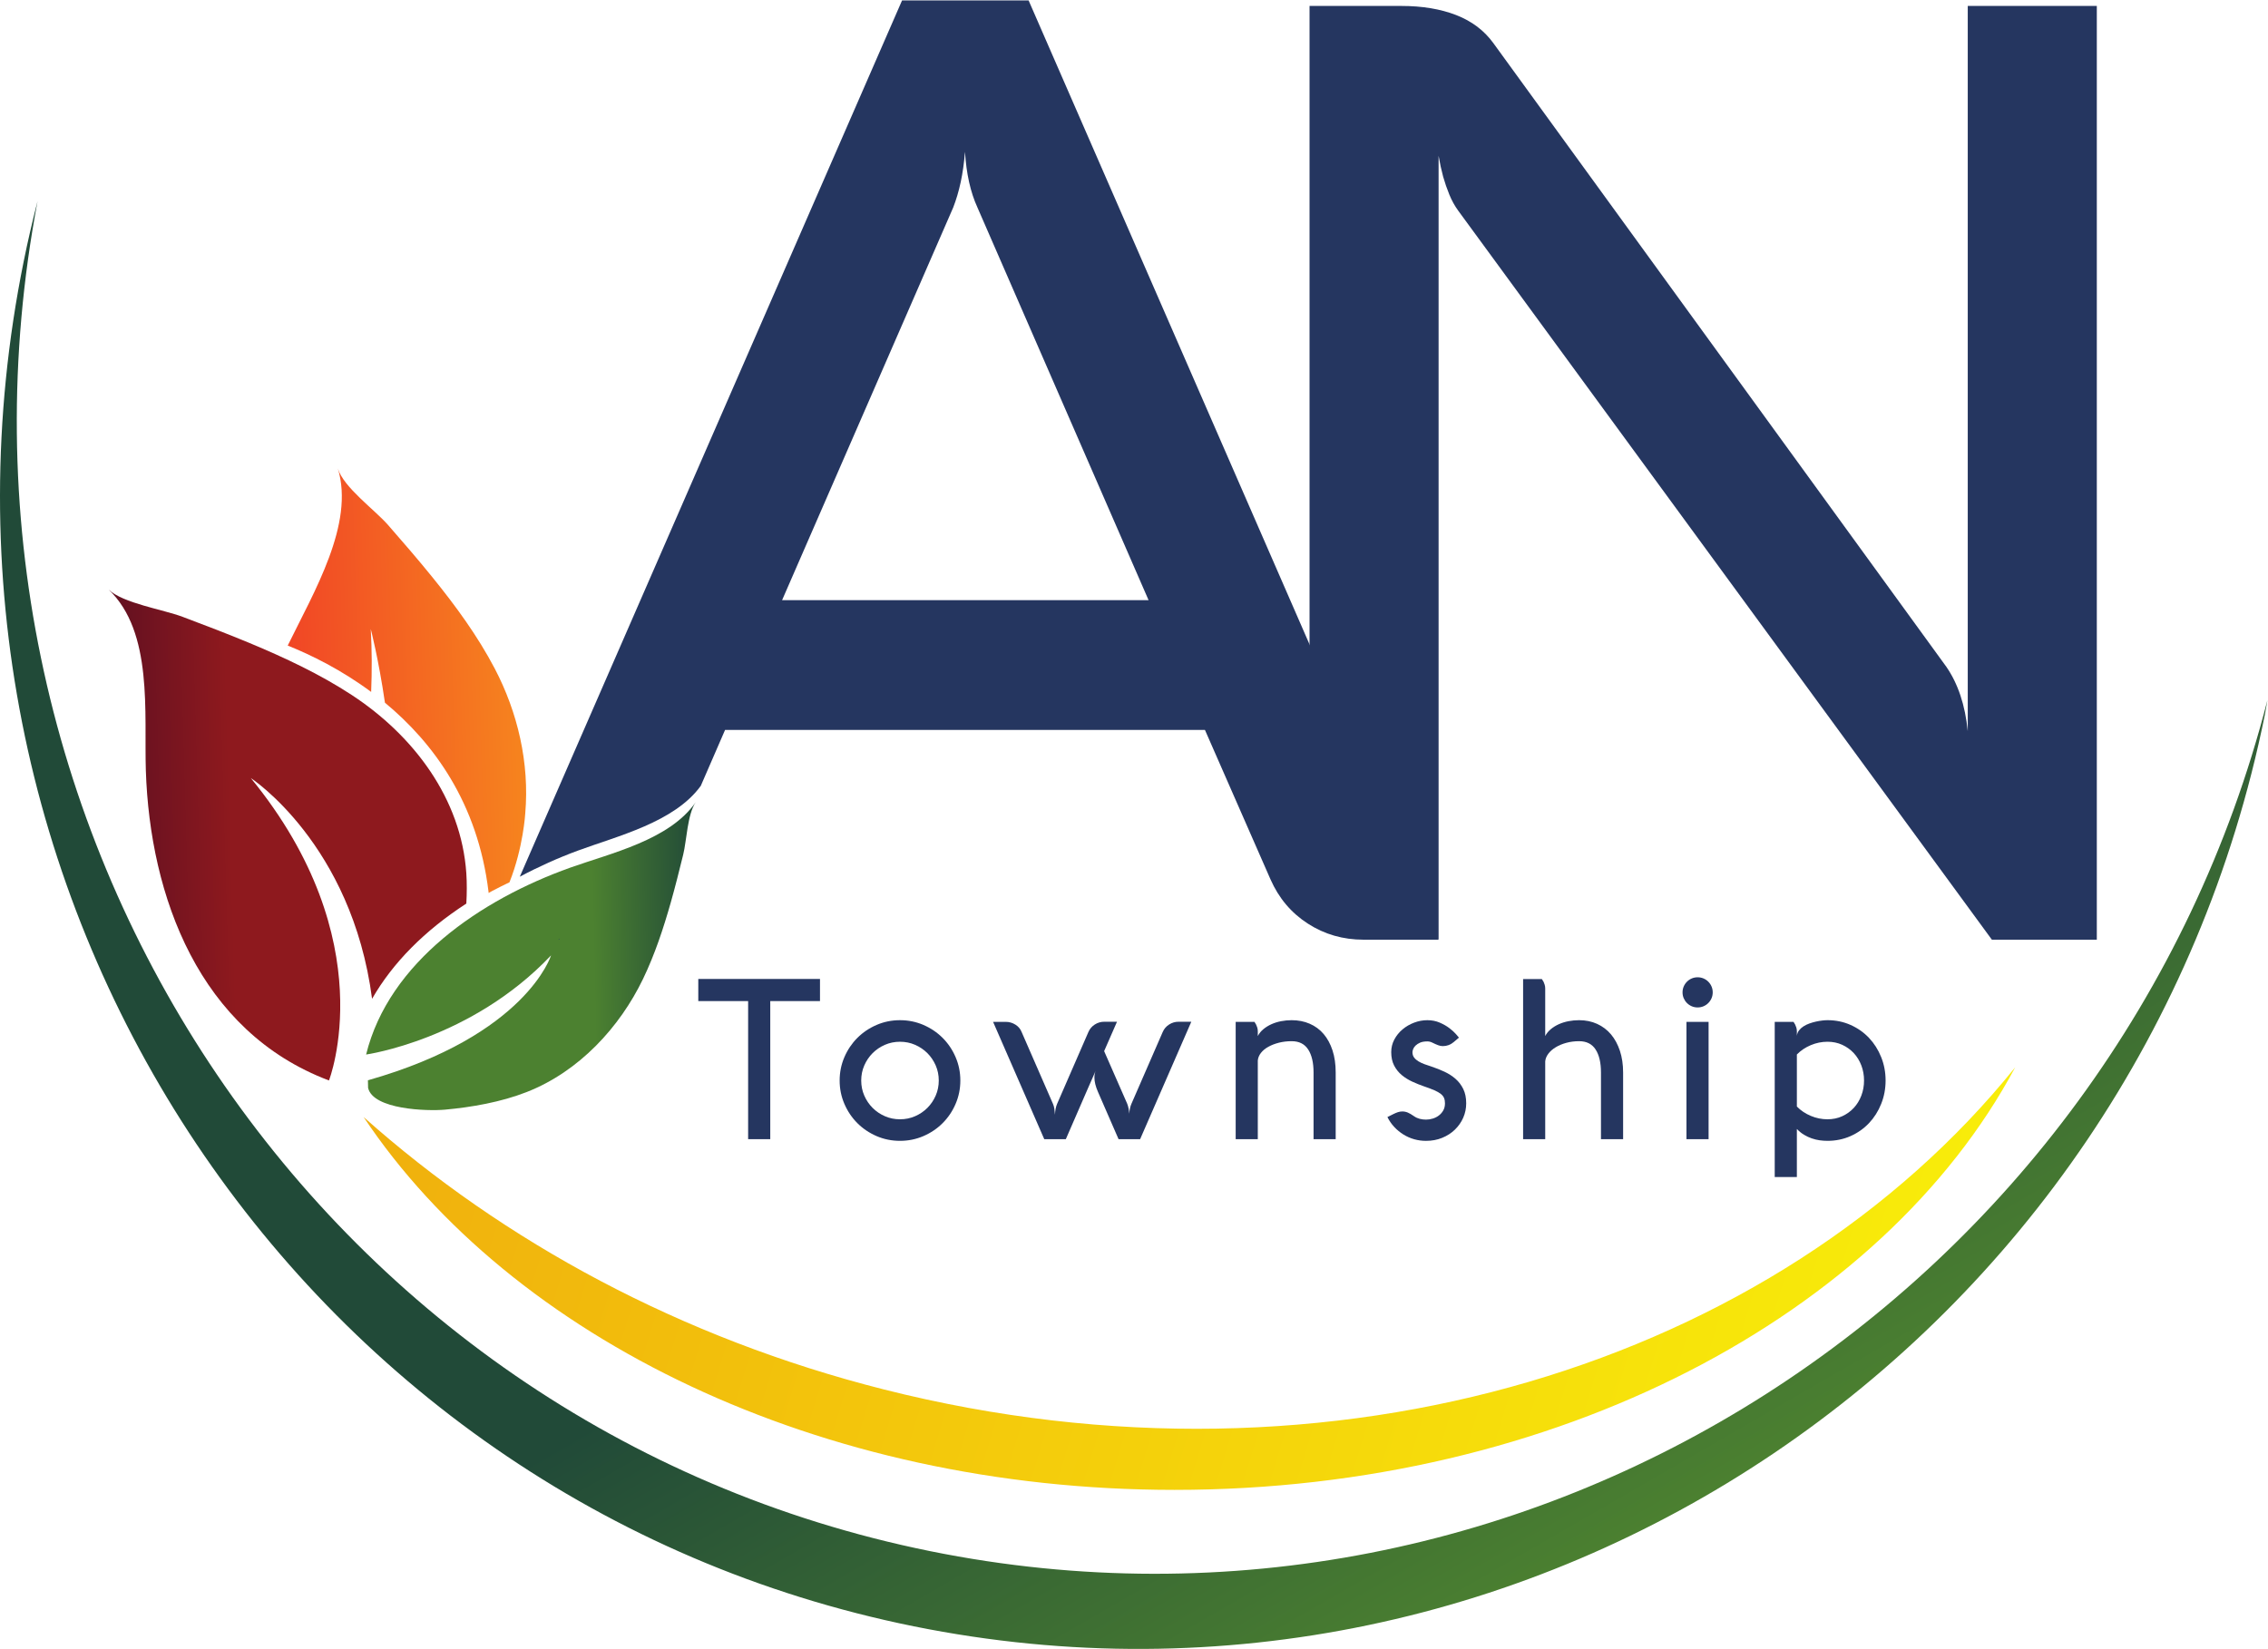 <?xml version="1.0" encoding="UTF-8" standalone="no"?>
<!-- Created with Inkscape (http://www.inkscape.org/) -->

<svg
   version="1.1"
   id="svg2"
   width="202.907"
   height="147.547"
   viewBox="0 0 202.907 147.547"
   sodipodi:docname="AN Logo_AN Version.eps"
   xmlns:inkscape="http://www.inkscape.org/namespaces/inkscape"
   xmlns:sodipodi="http://sodipodi.sourceforge.net/DTD/sodipodi-0.dtd"
   xmlns="http://www.w3.org/2000/svg"
   xmlns:svg="http://www.w3.org/2000/svg">
  <defs
     id="defs6">
    <linearGradient
       x1="0"
       y1="0"
       x2="1"
       y2="0"
       gradientUnits="userSpaceOnUse"
       gradientTransform="matrix(-656.226,1136.62,1136.62,656.226,1072.35,60.93)"
       spreadMethod="pad"
       id="linearGradient34">
      <stop
         style="stop-opacity:1;stop-color:#4c8130"
         offset="0"
         id="stop28" />
      <stop
         style="stop-opacity:1;stop-color:#214a38"
         offset="0.317"
         id="stop30" />
      <stop
         style="stop-opacity:1;stop-color:#214a38"
         offset="1"
         id="stop32" />
    </linearGradient>
    <clipPath
       clipPathUnits="userSpaceOnUse"
       id="clipPath44">
      <path
         d="m 249.102,642.406 c -20.02,14.867 -40.258,24.801 -55.997,31.117 17.598,36.016 44.993,81.696 33.649,118.84 3.863,-12.652 24.652,-27.601 33.559,-37.75 10.089,-11.543 20.128,-23.144 29.773,-35.058 15.699,-19.364 30.477,-39.52 42.019,-61.567 15.247,-29.175 23.356,-63.105 20.418,-97.148 0,0 -1.304,-22.91 -10.593,-46.235 -3.969,-1.902 -7.875,-3.828 -11.696,-5.859 -0.773,-0.41 -1.527,-0.859 -2.304,-1.301 -0.024,0.422 -0.035,0.688 -0.035,0.688 -7.215,59.871 -37.172,100.254 -69.536,127.039 -4.324,29.531 -9.519,49.465 -9.519,49.465 0.805,-14.203 0.824,-28.324 0.262,-42.231 z"
         id="path42" />
    </clipPath>
    <linearGradient
       x1="0"
       y1="0"
       x2="1"
       y2="0"
       gradientUnits="userSpaceOnUse"
       gradientTransform="matrix(156.855,4.897,4.897,-156.855,193.927,647.302)"
       spreadMethod="pad"
       id="linearGradient50">
      <stop
         style="stop-opacity:1;stop-color:#f14626"
         offset="0"
         id="stop46" />
      <stop
         style="stop-opacity:1;stop-color:#f6841e"
         offset="1"
         id="stop48" />
    </linearGradient>
    <clipPath
       clipPathUnits="userSpaceOnUse"
       id="clipPath60">
      <path
         d="M 220.793,381.598 C 133.785,414.34 100.641,504.984 97.883,589.664 c -1.219,38.477 5.027,92.977 -24.957,121.426 9.672,-9.176 36.379,-13.293 49.59,-18.254 15.007,-5.645 30.007,-11.371 44.742,-17.496 24.015,-10.012 47.527,-21.035 68.883,-35.027 41.488,-27.25 73.441,-69.516 76.836,-119.665 0.441,-6.617 0.382,-13.414 0.003,-20.312 -27.988,-18.125 -49.367,-39.715 -63.261,-63.926 -13.633,104.106 -81.403,148.199 -81.403,148.199 89.418,-109.164 52.477,-203.011 52.477,-203.011 z"
         id="path58" />
    </clipPath>
    <linearGradient
       x1="0"
       y1="0"
       x2="1"
       y2="0"
       gradientUnits="userSpaceOnUse"
       gradientTransform="matrix(233.961,7.304,7.304,-233.961,78.138,544.196)"
       spreadMethod="pad"
       id="linearGradient68">
      <stop
         style="stop-opacity:1;stop-color:#611021"
         offset="0"
         id="stop62" />
      <stop
         style="stop-opacity:1;stop-color:#8e191e"
         offset="0.329"
         id="stop64" />
      <stop
         style="stop-opacity:1;stop-color:#8e191e"
         offset="1"
         id="stop66" />
    </linearGradient>
    <clipPath
       clipPathUnits="userSpaceOnUse"
       id="clipPath78">
      <path
         d="m 247.051,376.578 c 3.465,-14.543 39.613,-15.664 51.597,-14.582 17.918,1.633 37.54,5.051 54.715,11.77 35.446,13.847 62.633,43.679 78.211,75.984 7.992,16.633 13.672,33.918 18.61,51.289 3.011,10.645 5.695,21.379 8.332,32.082 2.347,9.406 2.793,27.063 8.422,35.277 C 449.426,543.012 410.02,534.188 382.707,524.449 322.555,502.965 261.012,461.07 245.719,399 c 0,0 70.539,9.922 124.117,66.551 0,0 -16.449,-53.641 -122.906,-83.836 z"
         id="path76" />
    </clipPath>
    <linearGradient
       x1="0"
       y1="0"
       x2="1"
       y2="0"
       gradientUnits="userSpaceOnUse"
       gradientTransform="matrix(224.537,4.515,4.515,-224.537,244.443,462.329)"
       spreadMethod="pad"
       id="linearGradient86">
      <stop
         style="stop-opacity:1;stop-color:#4c8130"
         offset="0"
         id="stop80" />
      <stop
         style="stop-opacity:1;stop-color:#4c8130"
         offset="0.686"
         id="stop82" />
      <stop
         style="stop-opacity:1;stop-color:#214a38"
         offset="1"
         id="stop84" />
    </linearGradient>
    <linearGradient
       x1="0"
       y1="0"
       x2="1"
       y2="0"
       gradientUnits="userSpaceOnUse"
       gradientTransform="matrix(-1008.98,300.652,300.652,1008.98,1285.89,166.807)"
       spreadMethod="pad"
       id="linearGradient96">
      <stop
         style="stop-opacity:1;stop-color:#f8ed0a"
         offset="0"
         id="stop90" />
      <stop
         style="stop-opacity:1;stop-color:#f8ed0a"
         offset="0.001"
         id="stop92" />
      <stop
         style="stop-opacity:1;stop-color:#f0af0d"
         offset="1"
         id="stop94" />
    </linearGradient>
  </defs>
  <sodipodi:namedview
     id="namedview4"
     pagecolor="#ffffff"
     bordercolor="#000000"
     borderopacity="0.25"
     inkscape:showpageshadow="2"
     inkscape:pageopacity="0.0"
     inkscape:pagecheckerboard="0"
     inkscape:deskcolor="#d1d1d1" />
  <g
     id="g8"
     inkscape:groupmode="layer"
     inkscape:label="ink_ext_XXXXXX"
     transform="matrix(1.333,0,0,-1.333,0,147.547)">
    <g
       id="g10"
       transform="scale(0.1)">
      <path
         d="m 468.664,434.879 v 14.851 h 81.676 v -14.851 h -33.375 v -92.695 h -14.852 v 92.695 h -33.449"
         style="fill:#253660;fill-opacity:1;fill-rule:nonzero;stroke:none"
         id="path12" />
      <path
         d="m 578.008,381.559 c 0,-3.606 0.687,-6.973 2.066,-10.129 1.371,-3.145 3.239,-5.899 5.586,-8.25 2.348,-2.344 5.102,-4.211 8.25,-5.586 3.153,-1.379 6.528,-2.063 10.125,-2.063 3.602,0 6.977,0.684 10.125,2.063 3.153,1.375 5.899,3.242 8.254,5.586 2.348,2.351 4.207,5.105 5.586,8.25 1.371,3.156 2.059,6.523 2.059,10.129 0,3.601 -0.688,6.972 -2.059,10.125 -1.379,3.144 -3.238,5.898 -5.586,8.254 -2.355,2.343 -5.101,4.207 -8.254,5.585 -3.148,1.375 -6.523,2.059 -10.125,2.059 -3.597,0 -6.972,-0.684 -10.125,-2.059 -3.148,-1.378 -5.902,-3.242 -8.25,-5.585 -2.347,-2.356 -4.215,-5.11 -5.586,-8.254 -1.379,-3.153 -2.066,-6.524 -2.066,-10.125 z m -14.473,0 c 0,5.546 1.063,10.789 3.192,15.711 2.121,4.921 5.023,9.23 8.695,12.902 3.676,3.672 7.976,6.57 12.898,8.699 4.926,2.121 10.168,3.184 15.715,3.184 5.551,0 10.789,-1.063 15.711,-3.184 4.93,-2.129 9.231,-5.027 12.902,-8.699 3.676,-3.672 6.579,-7.981 8.7,-12.902 2.125,-4.922 3.187,-10.165 3.187,-15.711 0,-5.547 -1.062,-10.793 -3.187,-15.715 -2.121,-4.922 -5.024,-9.227 -8.7,-12.899 -3.671,-3.672 -7.972,-6.574 -12.902,-8.703 -4.922,-2.117 -10.16,-3.183 -15.711,-3.183 -5.547,0 -10.789,1.066 -15.715,3.183 -4.922,2.129 -9.222,5.031 -12.898,8.703 -3.672,3.672 -6.574,7.977 -8.695,12.899 -2.129,4.922 -3.192,10.168 -3.192,15.715"
         style="fill:#253660;fill-opacity:1;fill-rule:nonzero;stroke:none"
         id="path14" />
      <path
         d="m 735.363,388.082 c -0.109,-0.098 -6.777,-15.402 -20.023,-45.898 h -14.477 l -34.347,78.75 h 8.547 c 2.3,0 4.449,-0.625 6.453,-1.875 1.996,-1.25 3.398,-2.93 4.199,-5.032 l 21,-48.144 c 0.449,-1.004 0.762,-2.11 0.937,-3.34 0.172,-1.219 0.309,-2.539 0.411,-3.934 0.097,2.899 0.578,5.321 1.425,7.274 l 21,48.222 c 0.899,2.102 2.325,3.782 4.27,5.032 1.953,1.25 4.082,1.875 6.375,1.875 h 8.555 l -8.633,-19.727 15.527,-35.402 c 0.352,-0.945 0.645,-1.961 0.871,-3.035 0.223,-1.075 0.379,-2.266 0.477,-3.567 0.156,2.598 0.625,4.805 1.425,6.602 l 21.008,48.222 c 0.899,2.102 2.325,3.782 4.278,5.032 1.941,1.25 4.07,1.875 6.367,1.875 h 8.555 l -34.356,-78.828 h -14.473 l -13.879,31.875 c -1.542,3.543 -2.324,6.726 -2.324,9.519 0,1.602 0.274,3.106 0.832,4.504"
         style="fill:#253660;fill-opacity:1;fill-rule:nonzero;stroke:none"
         id="path16" />
      <path
         d="m 841.934,420.934 c 0.449,-0.657 0.812,-1.25 1.086,-1.797 0.273,-0.559 0.535,-1.223 0.789,-1.992 0.246,-0.774 0.371,-1.614 0.371,-2.512 v -3.223 c 0.898,1.75 2.148,3.281 3.75,4.61 1.601,1.328 3.398,2.441 5.402,3.339 2,0.899 4.16,1.575 6.484,2.024 2.332,0.449 4.688,0.672 7.09,0.672 4.403,0 8.426,-0.782 12.078,-2.364 3.645,-1.57 6.758,-3.855 9.336,-6.855 2.571,-3.008 4.571,-6.68 5.996,-11.023 1.426,-4.356 2.141,-9.309 2.141,-14.856 v -44.773 h -14.855 v 44.773 c 0,6.555 -1.192,11.691 -3.594,15.41 -2.403,3.731 -6.102,5.586 -11.102,5.586 -3,0 -5.84,-0.332 -8.508,-1.004 -2.675,-0.676 -5.058,-1.594 -7.128,-2.746 -2.079,-1.14 -3.739,-2.519 -4.989,-4.121 -1.25,-1.602 -1.945,-3.301 -2.101,-5.098 v -52.8 h -14.844 v 78.75 h 12.598"
         style="fill:#253660;fill-opacity:1;fill-rule:nonzero;stroke:none"
         id="path18" />
      <path
         d="m 935.234,359.059 c 0.996,0.496 1.985,0.906 2.961,1.238 0.977,0.324 1.961,0.488 2.957,0.488 1.301,0 2.539,-0.254 3.723,-0.75 1.172,-0.5 2.578,-1.328 4.227,-2.48 1.152,-0.801 2.402,-1.367 3.75,-1.719 1.359,-0.352 2.753,-0.527 4.211,-0.527 1.542,0 3.085,0.234 4.609,0.711 1.523,0.48 2.891,1.171 4.082,2.101 1.199,0.926 2.176,2.059 2.93,3.406 0.75,1.36 1.121,2.93 1.121,4.727 0,1.406 -0.215,2.598 -0.633,3.605 -0.43,0.996 -1.164,1.914 -2.219,2.735 -1.043,0.828 -2.461,1.629 -4.238,2.402 -1.766,0.77 -3.985,1.609 -6.629,2.508 -2.754,0.949 -5.469,2.043 -8.145,3.262 -2.675,1.23 -5.058,2.714 -7.16,4.464 -2.097,1.747 -3.797,3.875 -5.097,6.375 -1.297,2.5 -1.954,5.5 -1.954,9.004 0,3.047 0.704,5.891 2.102,8.508 1.395,2.625 3.242,4.891 5.516,6.785 2.265,1.907 4.855,3.411 7.754,4.504 2.902,1.102 5.851,1.649 8.859,1.649 3.047,0 5.828,-0.547 8.359,-1.649 2.52,-1.093 4.696,-2.343 6.524,-3.75 1.824,-1.398 3.269,-2.726 4.355,-3.976 1.074,-1.25 1.727,-2.02 1.981,-2.325 l -3.524,-2.996 c -2.101,-1.796 -4.551,-2.707 -7.343,-2.707 -1.008,0 -2.071,0.215 -3.196,0.645 -1.121,0.422 -2.429,1.008 -3.933,1.758 -1.008,0.5 -2.082,0.754 -3.223,0.754 -1.953,0 -3.566,-0.274 -4.844,-0.821 -1.269,-0.558 -2.297,-1.222 -3.078,-1.992 -0.769,-0.773 -1.309,-1.574 -1.609,-2.402 -0.293,-0.821 -0.45,-1.485 -0.45,-1.985 0,-1.453 0.379,-2.664 1.122,-3.64 0.753,-0.977 1.73,-1.828 2.929,-2.551 1.203,-0.723 2.559,-1.355 4.094,-1.914 1.523,-0.547 3.055,-1.074 4.609,-1.57 2.996,-0.996 5.899,-2.149 8.7,-3.45 2.793,-1.296 5.285,-2.898 7.461,-4.804 2.179,-1.895 3.906,-4.188 5.214,-6.864 1.301,-2.668 1.946,-5.859 1.946,-9.562 0,-3.399 -0.664,-6.609 -1.985,-9.637 -1.328,-3.019 -3.191,-5.695 -5.586,-8.019 -2.402,-2.325 -5.254,-4.168 -8.554,-5.516 -3.301,-1.348 -6.922,-2.023 -10.867,-2.023 -2.708,0 -5.344,0.363 -7.922,1.086 -2.567,0.722 -4.981,1.785 -7.235,3.191 -2.246,1.398 -4.289,3.066 -6.113,5.019 -1.828,1.954 -3.359,4.18 -4.609,6.68 l 4.05,2.024"
         style="fill:#253660;fill-opacity:1;fill-rule:nonzero;stroke:none"
         id="path20" />
      <path
         d="m 1034.83,449.652 c 0.41,-0.547 0.78,-1.14 1.13,-1.797 0.25,-0.546 0.5,-1.21 0.75,-1.98 0.24,-0.781 0.37,-1.621 0.37,-2.52 V 411.41 c 0.9,1.75 2.15,3.281 3.75,4.61 1.6,1.328 3.4,2.441 5.4,3.339 2,0.899 4.16,1.575 6.49,2.024 2.33,0.449 4.68,0.672 7.09,0.672 4.4,0 8.42,-0.821 12.08,-2.469 3.64,-1.652 6.75,-4.004 9.33,-7.051 2.57,-3.058 4.57,-6.738 6,-11.066 1.42,-4.324 2.14,-9.16 2.14,-14.512 v -44.773 h -14.86 v 44.773 c 0,6.555 -1.19,11.691 -3.59,15.41 -2.4,3.731 -6.1,5.586 -11.1,5.586 -3,0 -5.84,-0.359 -8.51,-1.082 -2.68,-0.723 -5.06,-1.711 -7.13,-2.961 -2.08,-1.25 -3.74,-2.703 -4.99,-4.355 -1.25,-1.649 -1.94,-3.367 -2.1,-5.176 v -52.195 h -14.84 v 107.468 h 12.59"
         style="fill:#253660;fill-opacity:1;fill-rule:nonzero;stroke:none"
         id="path22" />
      <path
         d="m 1146.73,420.934 v -78.75 h -14.85 v 78.75 z m -17.48,19.804 c 0,1.395 0.26,2.703 0.79,3.934 0.53,1.223 1.25,2.297 2.18,3.223 0.92,0.929 1.99,1.652 3.22,2.179 1.22,0.516 2.54,0.781 3.94,0.781 1.39,0 2.71,-0.265 3.93,-0.781 1.23,-0.527 2.31,-1.25 3.23,-2.179 0.92,-0.926 1.65,-2 2.17,-3.223 0.53,-1.231 0.79,-2.539 0.79,-3.934 0,-1.406 -0.26,-2.715 -0.79,-3.945 -0.52,-1.223 -1.25,-2.297 -2.17,-3.223 -0.92,-0.929 -2,-1.652 -3.23,-2.179 -1.22,-0.516 -2.54,-0.782 -3.93,-0.782 -1.4,0 -2.72,0.266 -3.94,0.782 -1.23,0.527 -2.3,1.25 -3.22,2.179 -0.93,0.926 -1.65,2 -2.18,3.223 -0.53,1.23 -0.79,2.539 -0.79,3.945"
         style="fill:#253660;fill-opacity:1;fill-rule:nonzero;stroke:none"
         id="path24" />
      <path
         d="m 1226.52,355.531 c 3.61,0 6.91,0.684 9.91,2.063 2.99,1.375 5.58,3.242 7.76,5.586 2.18,2.351 3.86,5.105 5.06,8.25 1.2,3.156 1.81,6.523 1.81,10.129 0,3.601 -0.61,6.972 -1.81,10.125 -1.2,3.144 -2.88,5.898 -5.06,8.254 -2.18,2.343 -4.77,4.207 -7.76,5.585 -3,1.375 -6.3,2.059 -9.91,2.059 -3.84,0 -7.58,-0.762 -11.21,-2.285 -3.62,-1.531 -6.73,-3.613 -9.33,-6.27 v -34.941 c 2.6,-2.656 5.71,-4.746 9.33,-6.27 3.63,-1.523 7.37,-2.285 11.21,-2.285 z m -22.79,65.403 c 0.45,-0.657 0.81,-1.25 1.09,-1.797 0.27,-0.559 0.53,-1.223 0.79,-1.992 0.24,-0.774 0.37,-1.614 0.37,-2.512 v -3.074 c 0.14,1.347 0.62,2.546 1.42,3.601 0.8,1.047 1.8,1.965 3,2.735 1.2,0.773 2.54,1.425 4.02,1.953 1.47,0.519 2.94,0.949 4.42,1.269 1.47,0.324 2.89,0.567 4.24,0.715 1.34,0.156 2.5,0.223 3.44,0.223 5.56,0 10.72,-1.063 15.49,-3.184 4.78,-2.129 8.9,-5.027 12.38,-8.699 3.47,-3.672 6.2,-7.981 8.17,-12.902 1.98,-4.922 2.97,-10.165 2.97,-15.711 0,-5.547 -0.99,-10.793 -2.97,-15.715 -1.97,-4.922 -4.7,-9.227 -8.17,-12.899 -3.48,-3.672 -7.6,-6.574 -12.38,-8.703 -4.77,-2.117 -9.93,-3.183 -15.49,-3.183 -1.74,0 -3.51,0.129 -5.28,0.371 -1.78,0.254 -3.53,0.675 -5.29,1.281 -1.75,0.594 -3.48,1.406 -5.18,2.43 -1.7,1.027 -3.29,2.316 -4.79,3.867 v -32.254 h -14.86 v 104.18 h 12.61"
         style="fill:#253660;fill-opacity:1;fill-rule:nonzero;stroke:none"
         id="path26" />
      <path
         d="M 624.395,65.609 C 212.313,149.027 -54.02,553.453 25.211,971.852 21.781,958.512 18.652,945.02 15.891,931.363 -69.519,509.438 197.953,99.238 613.313,15.172 1028.67,-68.91 1434.62,204.965 1520.03,626.891 c 0.67,3.324 1.12,6.64 1.76,9.961 C 1419.38,238.07 1026.31,-15.75 624.395,65.609"
         style="fill:url(#linearGradient34);fill-opacity:1;fill-rule:evenodd;stroke:none"
         id="path36" />
      <g
         id="g38">
        <g
           id="g40"
           clip-path="url(#clipPath44)">
          <path
             d="m 249.102,642.406 c -20.02,14.867 -40.258,24.801 -55.997,31.117 17.598,36.016 44.993,81.696 33.649,118.84 3.863,-12.652 24.652,-27.601 33.559,-37.75 10.089,-11.543 20.128,-23.144 29.773,-35.058 15.699,-19.364 30.477,-39.52 42.019,-61.567 15.247,-29.175 23.356,-63.105 20.418,-97.148 0,0 -1.304,-22.91 -10.593,-46.235 -3.969,-1.902 -7.875,-3.828 -11.696,-5.859 -0.773,-0.41 -1.527,-0.859 -2.304,-1.301 -0.024,0.422 -0.035,0.688 -0.035,0.688 -7.215,59.871 -37.172,100.254 -69.536,127.039 -4.324,29.531 -9.519,49.465 -9.519,49.465 0.805,-14.203 0.824,-28.324 0.262,-42.231"
             style="fill:url(#linearGradient50);fill-opacity:1;fill-rule:nonzero;stroke:none"
             id="path52" />
        </g>
      </g>
      <g
         id="g54">
        <g
           id="g56"
           clip-path="url(#clipPath60)">
          <path
             d="M 220.793,381.598 C 133.785,414.34 100.641,504.984 97.883,589.664 c -1.219,38.477 5.027,92.977 -24.957,121.426 9.672,-9.176 36.379,-13.293 49.59,-18.254 15.007,-5.645 30.007,-11.371 44.742,-17.496 24.015,-10.012 47.527,-21.035 68.883,-35.027 41.488,-27.25 73.441,-69.516 76.836,-119.665 0.441,-6.617 0.382,-13.414 0.003,-20.312 -27.988,-18.125 -49.367,-39.715 -63.261,-63.926 -13.633,104.106 -81.403,148.199 -81.403,148.199 89.418,-109.164 52.477,-203.011 52.477,-203.011"
             style="fill:url(#linearGradient68);fill-opacity:1;fill-rule:nonzero;stroke:none"
             id="path70" />
        </g>
      </g>
      <g
         id="g72">
        <g
           id="g74"
           clip-path="url(#clipPath78)">
          <path
             d="m 247.051,376.578 c 3.465,-14.543 39.613,-15.664 51.597,-14.582 17.918,1.633 37.54,5.051 54.715,11.77 35.446,13.847 62.633,43.679 78.211,75.984 7.992,16.633 13.672,33.918 18.61,51.289 3.011,10.645 5.695,21.379 8.332,32.082 2.347,9.406 2.793,27.063 8.422,35.277 C 449.426,543.012 410.02,534.188 382.707,524.449 322.555,502.965 261.012,461.07 245.719,399 c 0,0 70.539,9.922 124.117,66.551 0,0 -16.449,-53.641 -122.906,-83.836 l 0.121,-5.137"
             style="fill:url(#linearGradient86);fill-opacity:1;fill-rule:nonzero;stroke:none"
             id="path88" />
        </g>
      </g>
      <path
         d="M 593.477,174.117 C 457.09,208.57 337.969,273.336 244.02,357.066 342.977,208.805 549.473,106.762 788.301,106.762 c 256.359,0 475.399,117.57 564.229,283.683 C 1192.74,192.055 895.039,97.941 593.477,174.117"
         style="fill:url(#linearGradient96);fill-opacity:1;fill-rule:evenodd;stroke:none"
         id="path98" />
      <path
         d="m 1407.29,476.09 h -70.43 L 978.633,965.543 c -2.332,3.211 -4.305,6.785 -5.906,10.711 -1.602,3.937 -2.989,7.941 -4.153,12.039 -1.172,4.363 -2.187,9.031 -3.054,14.007 V 476.09 l -86.614,70.254 v 556.546 h 61.672 c 13.992,0 26.25,-2.05 36.746,-6.12 10.5,-4.09 18.801,-10.36 24.936,-18.81 l 303.98,-418.589 c 7.88,-11.375 12.7,-25.816 14.43,-43.316 v 486.835 h 86.62 v -626.8"
         style="fill:#253660;fill-opacity:1;fill-rule:nonzero;stroke:none"
         id="path100" />
      <path
         d="m 524.906,704.012 114.84,263.566 c 2.051,5.274 3.742,10.996 5.067,17.156 1.316,6.164 2.261,12.903 2.855,20.236 0.883,-14.669 3.668,-27.126 8.363,-37.392 L 770.871,704.012 Z M 690.348,1106.61 H 605.43 L 348.867,518.375 c 12.688,6.77 25.785,12.637 38.86,17.465 26.687,9.859 64.906,19.047 82.617,43.543 l 16.289,37.512 h 322.07 L 852.707,516.57 c 5.566,-12.621 13.926,-22.511 25.078,-29.699 11.141,-7.199 23.613,-10.781 37.403,-10.781 h 50.156 l -25.059,57.469 -249.937,573.051"
         style="fill:#253660;fill-opacity:1;fill-rule:nonzero;stroke:none"
         id="path102" />
      <path
         d="m 375.266,476.09 c 0.16,0.449 0.242,0.711 0.242,0.711 -0.231,-0.254 -0.473,-0.457 -0.703,-0.711 h 0.461"
         style="fill:#253660;fill-opacity:1;fill-rule:nonzero;stroke:none"
         id="path104" />
    </g>
  </g>
</svg>
